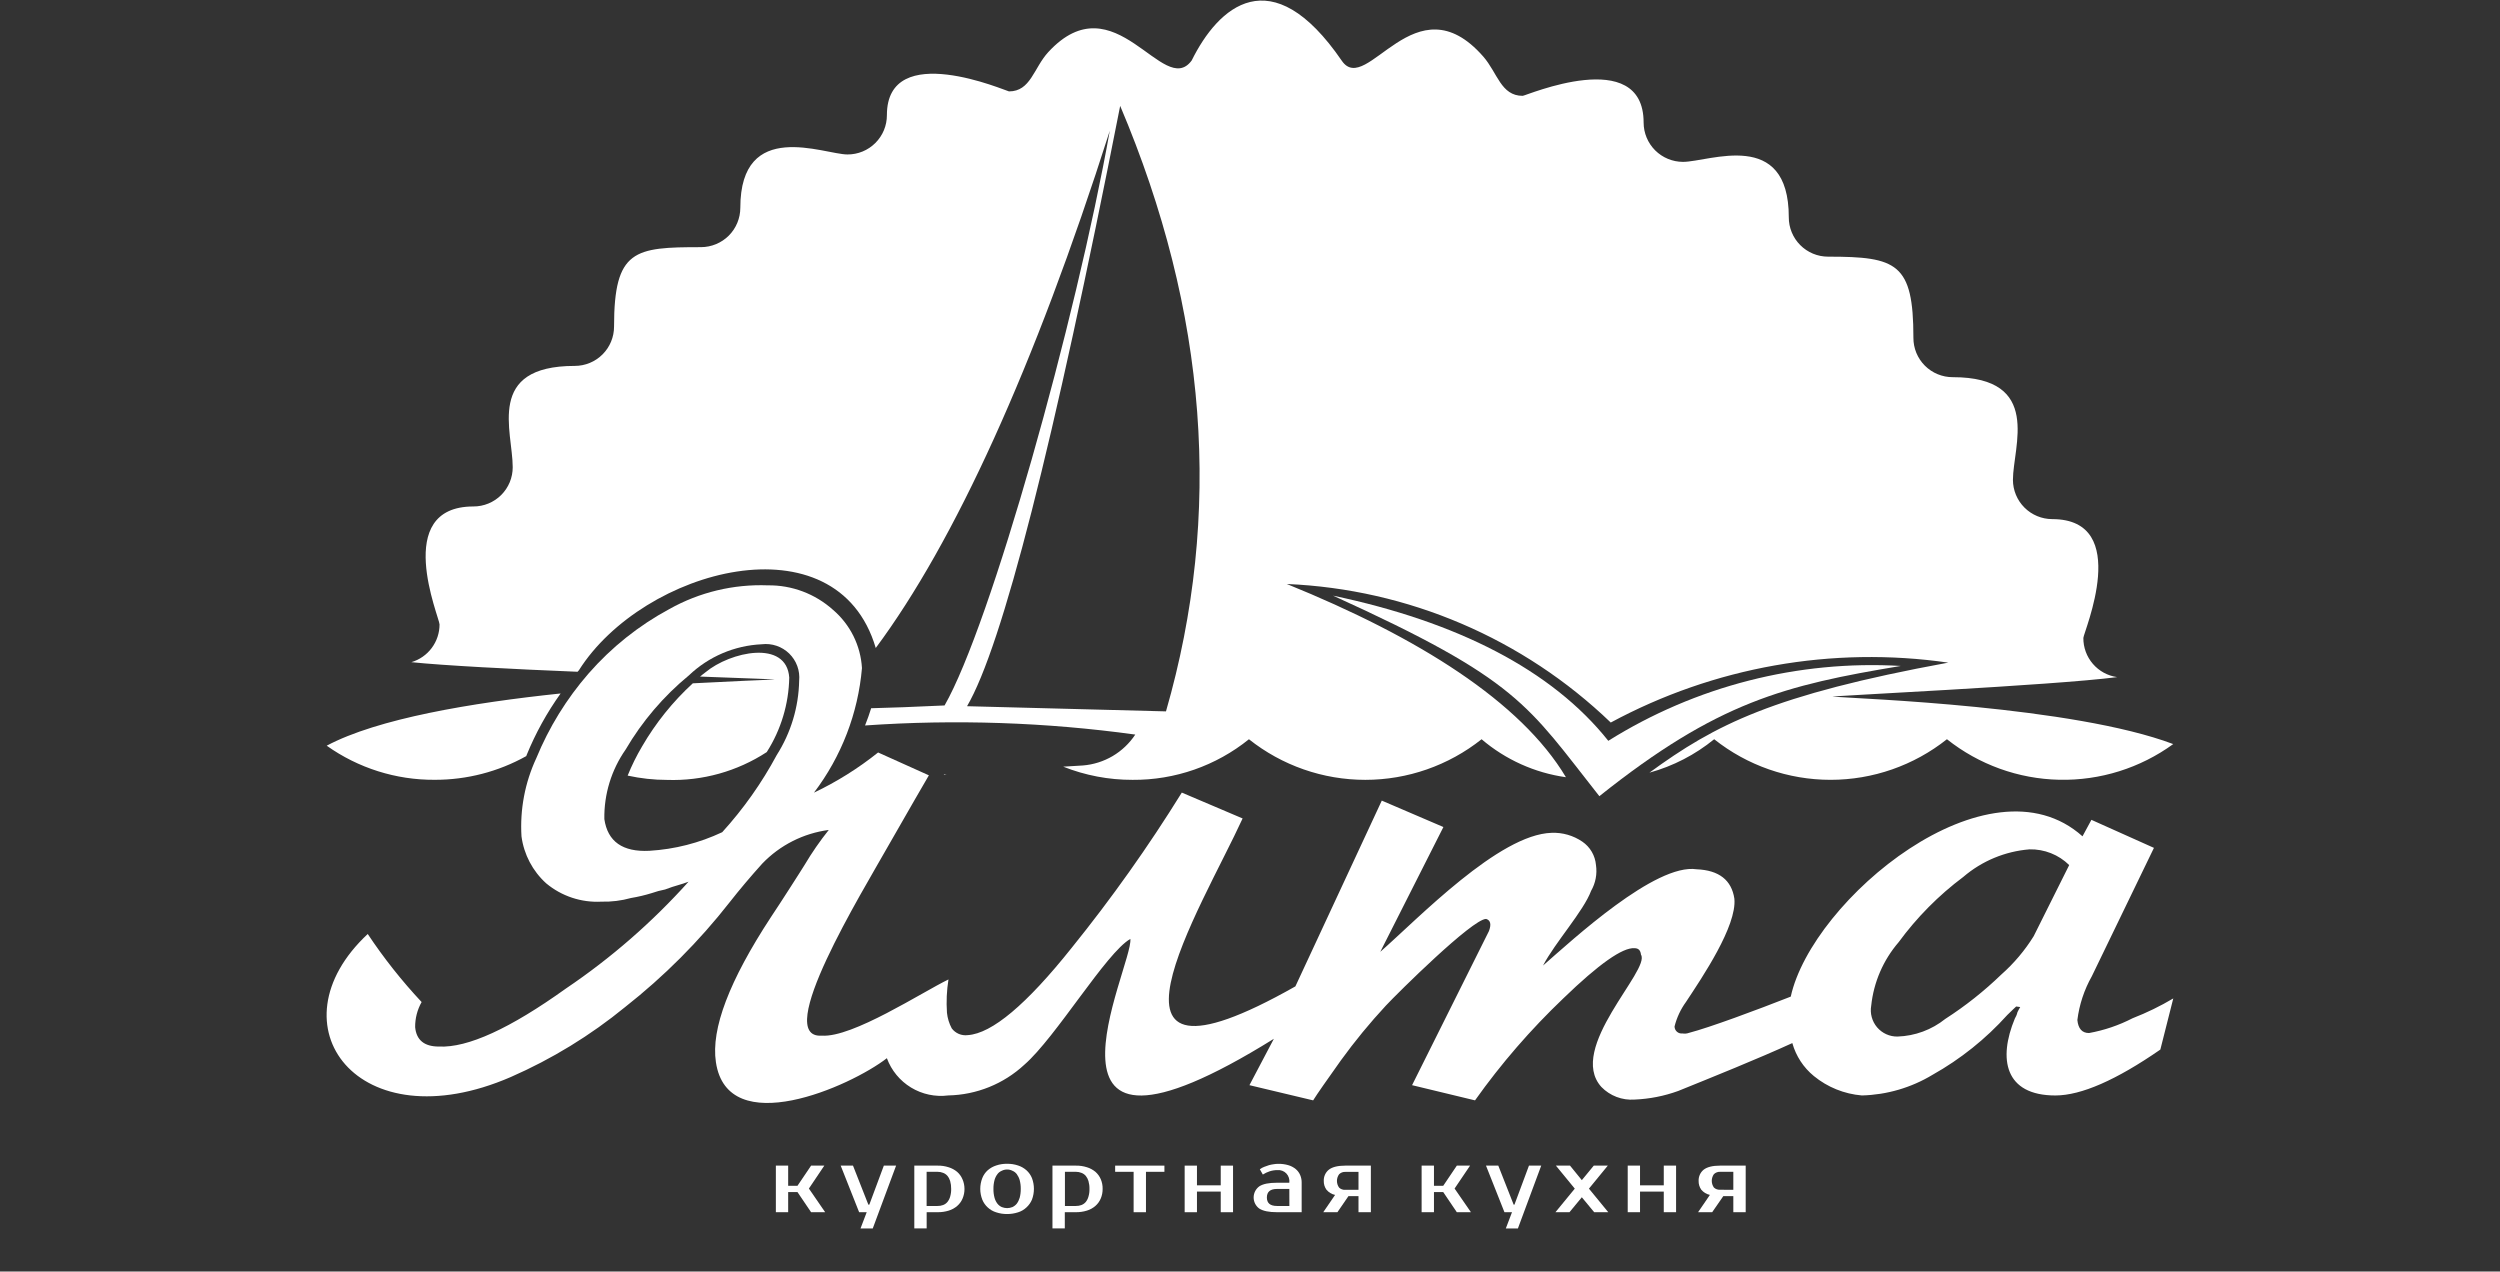 <svg width="116" height="59" viewBox="0 0 116 59" fill="none" xmlns="http://www.w3.org/2000/svg">
<rect x="0" y="0" width="116" height="59" fill="#333333" stroke="none"/>
<path fill-rule="evenodd" clip-rule="evenodd" d="M15.159 34.6C17.521 33.342 21.878 32.61 26.013 32.177C25.379 33.063 24.851 34.019 24.439 35.027L24.419 35.083C23.12 35.808 21.657 36.187 20.17 36.183C18.375 36.194 16.622 35.64 15.159 34.6ZM32.146 31.706C34.027 31.606 35.429 31.551 35.924 31.53C36.067 31.521 34.613 31.475 32.483 31.393C32.568 31.326 32.65 31.252 32.735 31.193C33.885 30.236 36.498 29.662 36.621 31.439C36.598 32.663 36.239 33.856 35.582 34.889L35.576 34.898C34.206 35.792 32.593 36.242 30.958 36.188C30.341 36.188 29.726 36.12 29.123 35.988C29.312 35.52 29.536 35.067 29.793 34.633C30.425 33.544 31.218 32.557 32.146 31.706ZM26.8 31.17L26.861 31.1C29.846 26.382 38.835 23.948 40.635 30.067C44.287 25.154 47.992 17.06 51.494 6.067C49.921 14.894 45.965 29 43.828 32.733C42.418 32.8 41.288 32.841 40.422 32.862C40.343 33.122 40.246 33.386 40.138 33.662C44.321 33.371 48.523 33.512 52.677 34.084C52.407 34.492 52.048 34.833 51.627 35.082C51.205 35.33 50.733 35.479 50.245 35.518L49.332 35.573C50.356 35.98 51.449 36.188 52.551 36.185C54.515 36.2 56.423 35.534 57.951 34.301C59.485 35.521 61.388 36.185 63.349 36.185C65.309 36.185 67.212 35.521 68.746 34.301C69.856 35.248 71.214 35.86 72.659 36.063C70.569 32.563 65.817 29.573 59.707 27.097C65.334 27.336 70.68 29.622 74.739 33.526C79.526 30.944 85.017 29.97 90.4 30.746C82.247 32.246 79.594 33.62 76.533 35.852C77.632 35.549 78.655 35.02 79.538 34.3C81.073 35.52 82.977 36.184 84.938 36.184C86.899 36.184 88.802 35.52 90.338 34.3C91.823 35.48 93.654 36.141 95.55 36.181C97.446 36.222 99.304 35.64 100.838 34.525C96.179 32.77 86.362 32.425 85.045 32.325C84.688 32.302 95.258 31.807 98.236 31.418C97.799 31.357 97.398 31.139 97.11 30.804C96.821 30.47 96.664 30.042 96.668 29.6C96.668 29.354 98.959 24.087 95.223 24.087C94.74 24.086 94.277 23.894 93.935 23.552C93.594 23.211 93.401 22.748 93.4 22.265C93.4 20.729 94.781 17.501 90.608 17.501C90.368 17.502 90.13 17.455 89.908 17.363C89.686 17.272 89.484 17.137 89.314 16.967C89.144 16.797 89.01 16.595 88.918 16.373C88.827 16.15 88.781 15.912 88.782 15.672C88.782 12.213 88.018 11.909 84.823 11.909C84.583 11.909 84.346 11.862 84.124 11.77C83.903 11.678 83.702 11.544 83.533 11.374C83.363 11.205 83.229 11.003 83.138 10.782C83.046 10.56 82.999 10.323 83 10.083C83 5.934 79.313 7.511 78.09 7.511C77.606 7.51 77.143 7.318 76.8 6.977C76.458 6.635 76.265 6.172 76.264 5.688C76.264 2.083 70.798 4.447 70.652 4.447C69.643 4.447 69.487 3.385 68.826 2.627C65.668 -0.984 63.426 4.497 62.265 2.827C58.984 -1.963 56.521 0.327 55.294 2.807C53.98 4.595 51.733 -0.942 48.637 2.421C47.961 3.161 47.823 4.241 46.817 4.241C46.726 4.241 41.152 1.8 41.152 5.341C41.153 5.581 41.106 5.819 41.014 6.041C40.922 6.263 40.787 6.465 40.617 6.634C40.447 6.804 40.245 6.939 40.023 7.03C39.801 7.121 39.563 7.168 39.323 7.167C38.235 7.167 34.351 5.473 34.351 9.642C34.35 10.126 34.158 10.59 33.816 10.933C33.473 11.275 33.009 11.467 32.525 11.468C29.441 11.468 28.492 11.576 28.492 15.155C28.492 15.394 28.445 15.632 28.353 15.853C28.262 16.074 28.127 16.275 27.958 16.444C27.789 16.613 27.588 16.748 27.367 16.839C27.145 16.931 26.908 16.978 26.669 16.978C22.52 16.978 23.79 20.001 23.79 21.678C23.79 21.918 23.743 22.155 23.652 22.376C23.56 22.597 23.426 22.798 23.256 22.968C23.087 23.137 22.886 23.271 22.664 23.362C22.443 23.454 22.206 23.5 21.966 23.5C18.176 23.5 20.395 28.662 20.395 28.975C20.395 29.369 20.267 29.752 20.032 30.067C19.796 30.383 19.465 30.613 19.087 30.725C20.632 30.883 23.705 31.044 26.8 31.17ZM54.1 33.008C47.946 32.844 44.87 32.764 44.871 32.768C46.504 29.977 48.872 20.692 51.976 4.913C56.032 14.488 56.74 23.854 54.1 33.013V33.008ZM43.922 35.913L43.793 35.945L43.808 35.919L43.922 35.913Z" fill="white"/>
<path fill-rule="evenodd" clip-rule="evenodd" d="M74.625 34.374C78.68 31.836 83.424 30.622 88.2 30.9C82.816 31.793 79.7 32.565 74.21 36.943C70.858 32.7 70.5 31.565 61.854 27.638C67.59 28.846 72 31.073 74.625 34.374Z" fill="white"/>
<path fill-rule="evenodd" clip-rule="evenodd" d="M97.043 38.041L99.943 39.341L97.06 45.3C96.707 45.926 96.479 46.615 96.39 47.328C96.428 47.728 96.607 47.933 96.931 47.933C97.635 47.806 98.317 47.574 98.953 47.246C99.606 46.992 100.238 46.685 100.84 46.327L100.24 48.7C98.192 50.117 96.569 50.827 95.371 50.83C93.013 50.83 92.711 49.13 93.489 47.26C93.512 47.22 93.533 47.175 93.554 47.134C93.578 47.08 93.596 47.024 93.609 46.967C93.65 46.876 93.697 46.8 93.738 46.727L93.551 46.701C93.551 46.701 93.501 46.742 93.408 46.835C93.408 46.835 93.317 46.917 93.139 47.095C92.142 48.204 90.969 49.142 89.668 49.872C88.677 50.47 87.548 50.8 86.391 50.829C85.575 50.761 84.798 50.448 84.164 49.929C83.681 49.534 83.332 49 83.164 48.399C81.552 49.136 79.439 49.985 77.871 50.62C77.22 50.857 76.536 50.992 75.843 51.02C75.559 51.041 75.275 50.999 75.009 50.898C74.743 50.797 74.502 50.639 74.304 50.435C72.683 48.644 76.604 45.004 76.141 44.296C76.121 44.096 76.024 43.996 75.841 43.996C75.291 43.955 74.185 44.731 72.541 46.322C71.026 47.766 69.653 49.351 68.441 51.057L65.52 50.352L69.088 43.2C69.205 42.887 69.159 42.7 68.956 42.638C68.321 42.638 64.856 46.07 64.303 46.662C63.557 47.466 62.861 48.314 62.217 49.202C61.556 50.133 61.128 50.738 60.93 51.057L57.974 50.352L59.107 48.2C46.983 55.741 52.599 44.811 52.449 43.565C51.325 44.206 48.999 48.124 47.53 49.403C46.568 50.295 45.312 50.802 44 50.828C43.4 50.905 42.791 50.776 42.273 50.462C41.756 50.148 41.36 49.668 41.151 49.1C39.457 50.414 33.759 52.936 33.218 49.284C32.984 47.736 33.844 45.5 35.764 42.565C36.027 42.165 36.329 41.713 36.664 41.184C36.999 40.655 37.223 40.318 37.331 40.136C37.668 39.568 38.043 39.025 38.455 38.509C37.28 38.664 36.192 39.214 35.371 40.069C34.83 40.669 34.323 41.269 33.852 41.869C32.438 43.677 30.81 45.308 29.006 46.727C27.394 48.046 25.608 49.139 23.7 49.974C16.624 53.044 12.522 47.574 17.063 43.337C17.808 44.457 18.644 45.513 19.563 46.495C19.363 46.85 19.259 47.252 19.263 47.66C19.319 48.26 19.687 48.56 20.363 48.56C21.696 48.627 23.663 47.728 26.263 45.865C28.354 44.453 30.264 42.789 31.949 40.911C31.779 40.972 31.615 41.031 31.46 41.072C31.305 41.113 31.097 41.183 30.86 41.272C30.647 41.313 30.438 41.37 30.234 41.442C29.921 41.538 29.603 41.614 29.28 41.667C28.833 41.792 28.369 41.849 27.905 41.837C26.975 41.887 26.06 41.584 25.344 40.988C24.715 40.42 24.309 39.648 24.197 38.808C24.121 37.56 24.357 36.313 24.884 35.18C25.473 33.746 26.292 32.419 27.31 31.25C28.37 30.037 29.64 29.024 31.059 28.26C32.452 27.479 34.034 27.099 35.63 27.16C36.743 27.146 37.821 27.551 38.65 28.295C39.045 28.632 39.367 29.045 39.599 29.51C39.83 29.975 39.965 30.482 39.995 31C39.815 33.098 39.042 35.102 37.768 36.779C38.828 36.274 39.827 35.649 40.744 34.915L43.1 35.975C42.863 36.382 42.228 37.475 41.2 39.275C40.018 41.375 35.816 48.215 38.133 48.054C39.552 48.154 42.774 46.044 44.009 45.446C43.927 45.957 43.904 46.475 43.939 46.991C43.965 47.245 44.041 47.492 44.161 47.717C44.246 47.83 44.36 47.919 44.49 47.974C44.621 48.029 44.764 48.048 44.904 48.03C46.025 47.957 47.631 46.608 49.723 43.983C51.575 41.689 53.283 39.282 54.836 36.776L57.657 37.976C55.766 42.114 49.838 51.583 60.106 45.768L64.115 37.148L66.974 38.374L64.045 44.165C65.833 42.591 69.558 38.713 71.996 38.643C72.503 38.623 73.002 38.767 73.421 39.053C73.6 39.176 73.749 39.336 73.859 39.524C73.968 39.711 74.034 39.92 74.053 40.136C74.115 40.55 74.035 40.973 73.827 41.336C73.476 42.278 72.153 43.736 71.597 44.801C72.964 43.61 76.814 40.043 78.728 40.335C79.761 40.379 80.346 40.835 80.475 41.699C80.598 42.963 78.986 45.345 78.231 46.489C77.982 46.831 77.802 47.217 77.699 47.627C77.699 47.673 77.709 47.72 77.728 47.762C77.747 47.804 77.775 47.842 77.81 47.873C77.845 47.904 77.886 47.927 77.93 47.94C77.975 47.954 78.022 47.958 78.068 47.952C78.169 47.97 78.272 47.96 78.368 47.925C79.334 47.674 81.499 46.869 83.091 46.243C84.08 41.737 92.285 34.918 96.628 38.805L97.044 38.036L97.043 38.041ZM33.511 38.614C34.498 37.528 35.348 36.325 36.042 35.032C36.697 34.001 37.057 32.809 37.081 31.588C37.103 31.356 37.074 31.123 36.994 30.904C36.914 30.686 36.786 30.488 36.62 30.325C36.453 30.163 36.252 30.039 36.032 29.965C35.811 29.89 35.577 29.866 35.346 29.894C34.082 29.952 32.882 30.464 31.966 31.337C30.791 32.303 29.796 33.469 29.028 34.781C28.367 35.726 28.022 36.855 28.042 38.008C28.195 39.05 28.892 39.54 30.134 39.477C31.304 39.407 32.45 39.114 33.511 38.614ZM96.011 40.139C95.768 39.901 95.481 39.713 95.164 39.588C94.848 39.463 94.51 39.402 94.17 39.41C93.036 39.501 91.961 39.949 91.097 40.689C89.953 41.545 88.942 42.566 88.097 43.718C87.382 44.548 86.938 45.576 86.824 46.665C86.793 46.842 86.801 47.023 86.849 47.197C86.896 47.37 86.981 47.531 87.097 47.668C87.214 47.804 87.359 47.914 87.523 47.988C87.686 48.062 87.864 48.099 88.044 48.096C88.852 48.07 89.631 47.783 90.262 47.277C91.194 46.678 92.065 45.987 92.862 45.217C93.446 44.701 93.951 44.103 94.362 43.441L96.011 40.139Z" fill="white"/>
<path fill-rule="evenodd" clip-rule="evenodd" d="M66.965 55.311H66.536V56.246H65.963V54.085H66.536V55.022H66.965L67.597 54.085H68.211L67.493 55.149L68.251 56.246H67.596L66.965 55.311ZM70.435 57H69.87L70.157 56.246H69.806L68.95 54.085H69.521L70.234 55.897H70.27L70.944 54.085H71.513L70.431 57H70.435ZM73.727 55.153L74.623 56.246H73.97L73.397 55.553L72.824 56.246H72.173L73.07 55.153L72.194 54.085H72.849L73.397 54.759L73.951 54.085H74.602L73.727 55.153ZM77.77 54.085V56.246H77.199V55.289H76.097V56.246H75.526V54.085H76.097V54.999H77.199V54.085H77.77ZM78.791 56.246L79.339 55.444C79.183 55.41 79.042 55.325 78.939 55.202C78.855 55.083 78.812 54.939 78.816 54.793C78.812 54.694 78.832 54.594 78.873 54.504C78.914 54.413 78.975 54.334 79.052 54.272C79.213 54.149 79.463 54.085 79.814 54.085H81V56.246H80.426V55.502H79.96L79.446 56.245L78.791 56.246ZM80.426 55.208V54.372H79.814C79.761 54.369 79.708 54.377 79.659 54.396C79.609 54.414 79.564 54.444 79.525 54.481C79.461 54.571 79.426 54.68 79.426 54.791C79.426 54.903 79.461 55.011 79.525 55.102C79.564 55.138 79.609 55.166 79.659 55.183C79.708 55.201 79.761 55.208 79.813 55.204L80.426 55.208Z" fill="white"/>
<path fill-rule="evenodd" clip-rule="evenodd" d="M37.002 55.311H36.571V56.247H36V54.085H36.571V55.022H37.002L37.635 54.085H38.248L37.533 55.149L38.288 56.247H37.635L37.002 55.311Z" fill="white"/>
<path fill-rule="evenodd" clip-rule="evenodd" d="M40.496 57H39.928L40.215 56.247H39.864L39.008 54.085H39.579L40.292 55.897H40.336L41.01 54.085H41.579L40.496 57Z" fill="white"/>
<path fill-rule="evenodd" clip-rule="evenodd" d="M44.658 54.716C44.602 54.583 44.517 54.466 44.409 54.372C44.293 54.276 44.159 54.204 44.015 54.16C43.849 54.107 43.676 54.082 43.502 54.085H42.424V56.999H42.997V56.246H43.505C43.679 56.249 43.853 56.224 44.019 56.173C44.164 56.129 44.298 56.056 44.413 55.957C44.521 55.864 44.607 55.747 44.662 55.615C44.723 55.473 44.753 55.32 44.752 55.166C44.752 55.011 44.721 54.857 44.658 54.716ZM44.087 55.524C44.062 55.616 44.018 55.701 43.958 55.774C43.904 55.838 43.835 55.886 43.758 55.914C43.676 55.944 43.59 55.959 43.504 55.957H42.995V54.372H43.504C43.591 54.371 43.677 54.387 43.758 54.42C43.835 54.447 43.904 54.495 43.958 54.557C44.017 54.628 44.06 54.71 44.087 54.798C44.12 54.918 44.136 55.042 44.134 55.166C44.137 55.287 44.121 55.408 44.087 55.524Z" fill="white"/>
<path fill-rule="evenodd" clip-rule="evenodd" d="M51.076 54.716C51.02 54.583 50.934 54.466 50.827 54.372C50.71 54.276 50.577 54.203 50.433 54.16C50.267 54.107 50.093 54.082 49.919 54.085H48.834V56.999H49.407V56.246H49.916C50.09 56.249 50.264 56.224 50.43 56.173C50.575 56.13 50.709 56.056 50.824 55.957C50.932 55.864 51.017 55.747 51.073 55.615C51.134 55.474 51.164 55.32 51.162 55.166C51.166 55.011 51.136 54.858 51.076 54.716ZM50.504 55.524C50.48 55.616 50.436 55.701 50.377 55.774C50.323 55.837 50.254 55.885 50.177 55.914C50.095 55.944 50.009 55.959 49.922 55.957H49.413V54.372H49.922C50.009 54.371 50.096 54.387 50.177 54.42C50.254 54.448 50.322 54.495 50.377 54.557C50.435 54.628 50.478 54.71 50.504 54.798C50.538 54.918 50.554 55.042 50.551 55.166C50.555 55.287 50.539 55.408 50.504 55.524Z" fill="white"/>
<path fill-rule="evenodd" clip-rule="evenodd" d="M47.883 54.664C47.826 54.524 47.739 54.4 47.627 54.3C47.514 54.2 47.381 54.124 47.237 54.078C47.073 54.023 46.902 53.997 46.73 54C46.558 53.996 46.387 54.023 46.224 54.078C46.079 54.124 45.945 54.2 45.83 54.3C45.719 54.4 45.633 54.524 45.578 54.664C45.453 54.985 45.453 55.342 45.578 55.663C45.634 55.802 45.721 55.925 45.83 56.025C45.943 56.13 46.078 56.208 46.224 56.252C46.387 56.306 46.558 56.333 46.73 56.331C46.902 56.332 47.073 56.305 47.237 56.252C47.382 56.208 47.516 56.13 47.627 56.025C47.737 55.925 47.825 55.801 47.883 55.663C48.004 55.341 48.004 54.985 47.883 54.664ZM47.313 55.576C47.284 55.677 47.238 55.771 47.176 55.854C47.121 55.92 47.053 55.973 46.975 56.009C46.897 56.04 46.815 56.056 46.731 56.057C46.647 56.056 46.563 56.04 46.484 56.009C46.406 55.974 46.338 55.921 46.284 55.854C46.22 55.772 46.173 55.677 46.146 55.576C46.11 55.441 46.093 55.302 46.096 55.162C46.094 55.024 46.111 54.887 46.146 54.754C46.174 54.652 46.221 54.558 46.284 54.475C46.336 54.407 46.406 54.355 46.484 54.323C46.561 54.284 46.645 54.264 46.731 54.265C46.816 54.264 46.9 54.284 46.975 54.323C47.054 54.355 47.123 54.408 47.176 54.475C47.237 54.559 47.284 54.653 47.313 54.754C47.348 54.887 47.365 55.024 47.363 55.162C47.365 55.302 47.349 55.441 47.313 55.576Z" fill="white"/>
<path fill-rule="evenodd" clip-rule="evenodd" d="M54.029 54.372H53.173V56.247H52.6V54.372H51.743V54.085H54.029V54.372Z" fill="white"/>
<path fill-rule="evenodd" clip-rule="evenodd" d="M57.213 54.085V56.247H56.642V55.289H55.539V56.247H54.968V54.085H55.539V54.999H56.642V54.085H57.213Z" fill="white"/>
<path fill-rule="evenodd" clip-rule="evenodd" d="M60.328 54.521C60.281 54.412 60.209 54.316 60.118 54.242C60.017 54.16 59.901 54.099 59.777 54.064C59.627 54.02 59.471 54 59.315 54.002C59.245 54.002 59.175 54.007 59.105 54.019C59.029 54.029 58.954 54.044 58.88 54.064C58.804 54.086 58.73 54.113 58.657 54.143C58.585 54.17 58.518 54.207 58.456 54.254L58.596 54.499C58.694 54.436 58.8 54.386 58.911 54.349C59.028 54.311 59.15 54.292 59.273 54.293C59.349 54.286 59.426 54.296 59.498 54.324C59.57 54.351 59.635 54.394 59.688 54.45C59.741 54.507 59.781 54.575 59.804 54.649C59.828 54.723 59.835 54.802 59.825 54.879H59.252C58.88 54.879 58.609 54.93 58.43 55.047C58.35 55.106 58.284 55.183 58.238 55.273C58.193 55.362 58.169 55.462 58.169 55.562C58.169 55.663 58.193 55.763 58.238 55.852C58.284 55.942 58.35 56.019 58.43 56.077C58.609 56.192 58.88 56.246 59.252 56.246H60.397V54.879C60.4 54.756 60.376 54.634 60.328 54.521ZM59.827 55.957H59.252C58.939 55.957 58.783 55.828 58.783 55.564C58.783 55.3 58.939 55.167 59.252 55.167H59.825L59.827 55.957Z" fill="white"/>
<path fill-rule="evenodd" clip-rule="evenodd" d="M62.422 54.085C62.072 54.085 61.821 54.149 61.66 54.272C61.583 54.334 61.521 54.413 61.48 54.504C61.439 54.594 61.419 54.694 61.423 54.793C61.419 54.94 61.462 55.083 61.547 55.202C61.65 55.325 61.791 55.411 61.947 55.445L61.399 56.247H62.056L62.567 55.502H63.034V56.246H63.608V54.085H62.422ZM63.034 55.208H62.422C62.37 55.212 62.317 55.205 62.268 55.187C62.218 55.17 62.173 55.142 62.135 55.106C62.069 55.016 62.034 54.907 62.034 54.795C62.034 54.684 62.069 54.575 62.135 54.485C62.173 54.448 62.218 54.419 62.267 54.4C62.317 54.381 62.369 54.373 62.422 54.376H63.034V55.208Z" fill="white"/>
</svg>
